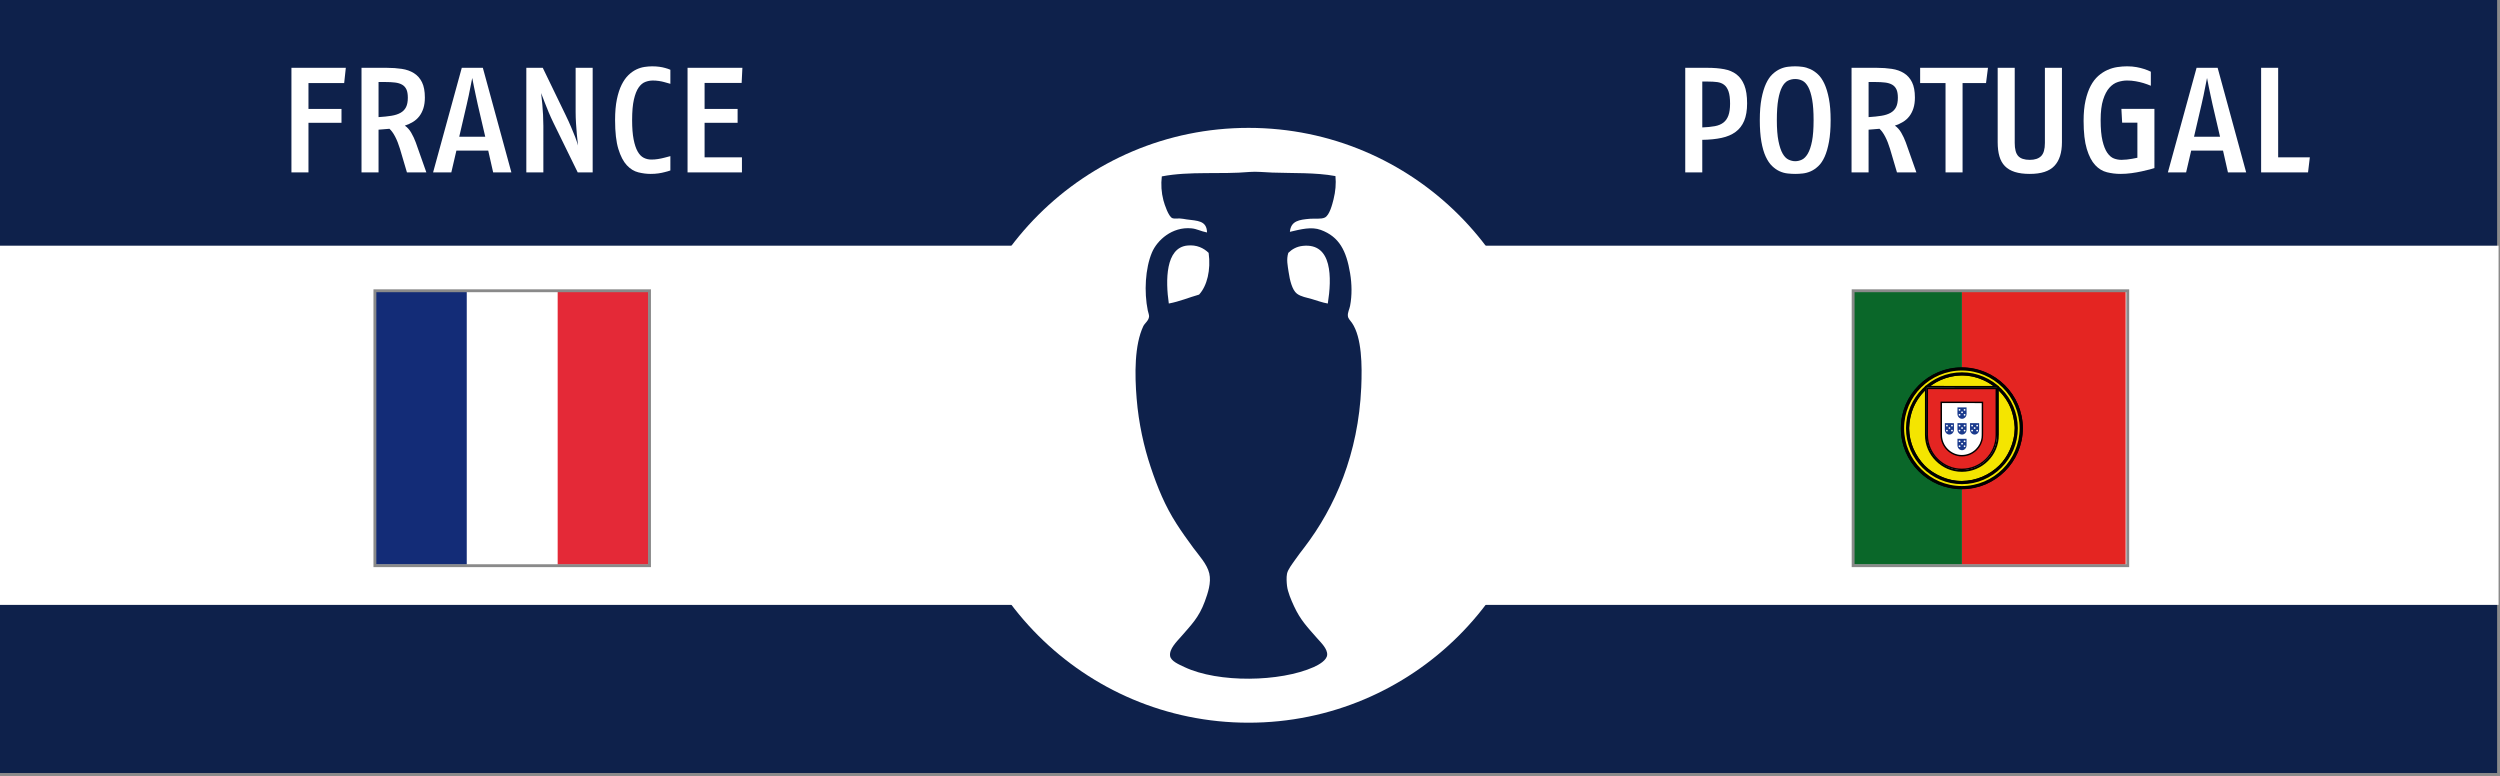 <?xml version="1.0" encoding="utf-8"?>
<!-- Generator: Adobe Illustrator 15.0.0, SVG Export Plug-In . SVG Version: 6.00 Build 0)  -->
<!DOCTYPE svg PUBLIC "-//W3C//DTD SVG 1.1//EN" "http://www.w3.org/Graphics/SVG/1.1/DTD/svg11.dtd">
<svg version="1.1" id="Fond_bleu" xmlns="http://www.w3.org/2000/svg" xmlns:xlink="http://www.w3.org/1999/xlink" x="0px" y="0px"
	 width="870px" height="270px" viewBox="0 0 870 270" enable-background="new 0 0 870 270" xml:space="preserve">
<rect x="0" y="0" width="870" height="270" fill="#808080" stroke="none"/>
<rect x="-0.5" y="-0.5" fill="#0E214B" stroke="#8A8A8A" stroke-miterlimit="10" width="870" height="270"/>
<rect x="-0.458" y="85.5" fill="#FFFFFF" width="869.958" height="125"/>
<circle fill="#FFFFFF" cx="434.5" cy="148" r="103.5"/>
<path fill-rule="evenodd" clip-rule="evenodd" fill="#0E214B" d="M464.737,61.275c0.259,2.625,0.025,5.318-0.666,8.094
	c-0.448,1.802-1.384,5.482-2.993,6.32c-1.249,0.651-3.597,0.303-5.212,0.443c-3.698,0.322-6.632,0.684-6.985,4.546
	c3.896-0.904,7.48-1.869,10.756-0.666c6.476,2.379,8.915,7.338,10.2,15.079c0.623,3.753,0.69,7.668,0,11.31
	c-0.234,1.24-0.891,2.32-0.776,3.548c0.09,0.964,0.799,1.494,1.442,2.439c3.437,5.055,3.545,14.79,3.215,22.397
	c-1.002,23.083-9.074,41.692-19.847,55.771c-0.993,1.298-2.119,2.731-3.216,4.324c-0.92,1.336-2.48,3.297-2.771,4.767
	c-0.259,1.307-0.126,3.132,0,4.214c0.252,2.176,1.426,4.904,2.439,7.097c2.231,4.826,4.646,7.271,7.983,11.087
	c1.366,1.563,3.721,3.743,3.547,5.877c-0.15,1.861-2.868,3.413-4.656,4.214c-11.685,5.228-33.23,5.584-45.016,0
	c-1.879-0.891-4.734-2.056-4.989-3.881c-0.342-2.443,2.325-4.986,3.769-6.652c3.608-4.164,6.247-6.678,8.315-12.309
	c1.033-2.813,2.317-6.533,1.553-9.757c-0.773-3.258-3.633-6.286-5.545-8.87c-2.007-2.715-4.104-5.661-5.875-8.427
	c-3.946-6.152-6.565-12.486-8.981-19.735c-2.326-6.979-4.16-15.037-4.879-23.838c-0.686-8.395-0.782-18.617,2.329-25.169
	c0.482-1.018,1.862-1.868,1.995-3.327c0.056-0.606-0.296-1.385-0.443-2.106c-1.33-6.503-0.878-14.675,1.442-20.18
	c1.804-4.281,7.027-9.053,13.748-8.426c1.907,0.178,3.254,1.03,5.433,1.441c-0.108-4.232-3.425-4.039-7.097-4.546
	c-0.758-0.104-1.593-0.306-2.438-0.333c-0.931-0.028-1.898,0.164-2.549-0.11c-1.308-0.551-2.687-4.619-3.104-6.209
	c-0.71-2.699-0.888-5.56-0.555-8.315c9.686-1.882,20.393-0.637,30.6-1.553c2.204-0.197,5.268,0.122,7.873,0.222
	C449.791,60.325,457.836,59.981,464.737,61.275z M417.281,102.522c2.802-3.047,4.137-8.587,3.327-14.525
	c-1.71-1.661-4.135-2.89-7.429-2.55c-7.592,0.784-7.6,12.138-6.431,20.179C410.574,104.906,413.734,103.519,417.281,102.522z
	 M453.428,85.558c-2.168,0.224-3.778,1.146-5.101,2.439c-0.724,2.334-0.208,4.426,0.11,6.653c0.401,2.798,1.225,6.28,2.884,7.54
	c1.408,1.07,3.436,1.372,5.211,1.885c1.838,0.531,3.605,1.224,5.543,1.552C463.483,96.771,463.699,84.497,453.428,85.558z"/>
<path fill="#E42522" d="M682.754,101.559h56.966v94.927h-56.966V101.559z"/>
<path fill="#0A6729" d="M644.777,101.559h37.977v94.927h-37.977V101.559z"/>
<path fill="#F4E500" stroke="#000000" stroke-width="0.652" stroke-linecap="round" stroke-linejoin="round" d="M701.486,148.551
	c0.031,5.934-3.008,11.262-5.454,13.611c-3.461,3.323-8.05,5.461-13.41,5.561c-5.985,0.108-11.626-3.792-13.141-5.506
	c-2.959-3.351-5.367-7.605-5.445-13.341c0.367-6.478,2.91-10.989,6.597-14.084c3.686-3.093,8.594-4.601,12.682-4.494
	c4.717,0.125,10.225,2.438,14.032,7.031C699.84,140.338,700.92,143.605,701.486,148.551L701.486,148.551z M682.674,128.229
	c11.493,0,20.944,9.351,20.944,20.82c0,11.467-9.451,20.82-20.944,20.82c-11.494,0-20.867-9.354-20.867-20.82
	C661.807,137.58,671.18,128.229,682.674,128.229"/>
<path fill="#F4E500" stroke="#000000" stroke-width="0.652" stroke-linecap="round" stroke-linejoin="round" d="M682.73,128.156
	c11.504,0,20.884,9.383,20.884,20.889c0,11.504-9.382,20.887-20.884,20.887c-11.505,0-20.887-9.383-20.887-20.887
	C661.844,137.539,671.226,128.156,682.73,128.156L682.73,128.156z M662.303,149.045c0,11.234,9.227,20.428,20.428,20.428
	s20.426-9.193,20.426-20.428s-9.227-20.43-20.428-20.43C671.529,128.615,662.303,137.811,662.303,149.045L662.303,149.045z"/>
<path fill="#F4E500" stroke="#000000" stroke-width="0.652" stroke-linecap="round" stroke-linejoin="round" d="M682.748,129.892
	c10.488,0,19.13,8.61,19.13,19.133c0,10.522-8.642,19.133-19.13,19.133c-10.492,0-19.133-8.61-19.133-19.133
	C663.615,138.502,672.256,129.892,682.748,129.892L682.748,129.892z M664.074,149.025c0,10.27,8.434,18.673,18.674,18.673
	c10.237,0,18.67-8.403,18.67-18.673s-8.433-18.674-18.67-18.674C672.508,130.352,664.074,138.756,664.074,149.025z"/>
<path fill="#FFFFFF" stroke="#000000" stroke-width="0.67" d="M670.22,151.346c0,3.432,1.405,6.535,3.681,8.805
	c2.282,2.274,5.381,3.709,8.82,3.709c3.454,0,6.592-1.404,8.863-3.67c2.271-2.264,3.679-5.39,3.68-8.834h-0.001v-16.705
	l-25.048-0.028L670.22,151.346L670.22,151.346L670.22,151.346z"/>
<path fill="#E42522" stroke="#000000" stroke-width="0.507" d="M670.688,151.369v0.008c0,3.283,1.357,6.271,3.539,8.441
	c2.184,2.173,5.191,3.525,8.48,3.525c3.309,0,6.31-1.343,8.484-3.508c2.177-2.166,3.523-5.154,3.523-8.446l0,0v-16.208
	l-24.013-0.004L670.688,151.369 M689.887,140.03v10.312l-0.008,1.093c0,0.286-0.018,0.614-0.051,0.893
	c-0.194,1.632-0.944,3.053-2.057,4.157c-1.299,1.295-3.094,2.099-5.072,2.099c-1.967,0-3.719-0.832-5.025-2.132
	c-1.338-1.333-2.113-3.161-2.113-5.051l-0.006-11.396L689.887,140.03L689.887,140.03L689.887,140.03z"/>
<g id="f_10_">
	<path fill="#1A3A8D" d="M681.195,149.529L681.195,149.529c-0.002,0.447,0.164,0.875,0.467,1.202
		c0.288,0.31,0.686,0.501,1.119,0.501c0.436,0,0.83-0.189,1.117-0.498s0.465-0.73,0.465-1.201v-2.272l-3.163-0.003L681.195,149.529"
		/>
	<circle fill="#FFFFFF" cx="681.92" cy="148.124" r="0.313"/>
	<circle fill="#FFFFFF" cx="683.674" cy="148.125" r="0.314"/>
	<circle fill="#FFFFFF" cx="682.797" cy="148.967" r="0.313"/>
	<circle fill="#FFFFFF" cx="681.92" cy="149.849" r="0.314"/>
	<path fill="#FFFFFF" d="M683.672,149.533c0.174,0,0.316,0.141,0.316,0.313c0,0.174-0.143,0.314-0.316,0.314
		c-0.172,0-0.312-0.141-0.312-0.314C683.36,149.674,683.5,149.533,683.672,149.533z"/>
</g>
<g>
	<g id="f_4_">
		<path fill="#1A3A8D" d="M681.195,144.042L681.195,144.042c-0.002,0.446,0.164,0.875,0.467,1.201
			c0.288,0.31,0.686,0.503,1.119,0.503c0.436,0,0.83-0.193,1.117-0.5c0.287-0.309,0.465-0.732,0.465-1.2v-2.272l-3.163-0.002
			L681.195,144.042"/>
		<circle fill="#FFFFFF" cx="681.92" cy="142.636" r="0.313"/>
		<circle fill="#FFFFFF" cx="683.674" cy="142.637" r="0.314"/>
		<circle fill="#FFFFFF" cx="682.797" cy="143.479" r="0.314"/>
		<circle fill="#FFFFFF" cx="681.92" cy="144.36" r="0.313"/>
		<path fill="#FFFFFF" d="M683.672,144.045c0.174,0,0.316,0.141,0.316,0.314c0,0.172-0.143,0.313-0.316,0.313
			c-0.172,0-0.312-0.141-0.312-0.313C683.36,144.186,683.5,144.045,683.672,144.045z"/>
	</g>
</g>
<g>
	<g id="f_3_">
		<path fill="#1A3A8D" d="M676.809,149.529L676.809,149.529c-0.002,0.447,0.164,0.875,0.466,1.202
			c0.286,0.31,0.686,0.501,1.119,0.501c0.435,0,0.831-0.189,1.118-0.498s0.465-0.73,0.465-1.201v-2.272l-3.163-0.003
			L676.809,149.529"/>
		<circle fill="#FFFFFF" cx="677.533" cy="148.124" r="0.313"/>
		<circle fill="#FFFFFF" cx="679.287" cy="148.125" r="0.314"/>
		<path fill="#FFFFFF" d="M678.41,148.654c0.172,0,0.312,0.14,0.312,0.313s-0.14,0.313-0.312,0.313
			c-0.176,0-0.315-0.141-0.315-0.313S678.234,148.654,678.41,148.654z"/>
		<circle fill="#FFFFFF" cx="677.533" cy="149.849" r="0.314"/>
		<circle fill="#FFFFFF" cx="679.287" cy="149.847" r="0.313"/>
	</g>
</g>
<g>
	<g id="f_2_">
		<path fill="#1A3A8D" d="M685.569,149.529L685.569,149.529c-0.001,0.447,0.167,0.875,0.468,1.202
			c0.289,0.31,0.686,0.501,1.119,0.501c0.436,0,0.832-0.189,1.118-0.498s0.464-0.73,0.464-1.201v-2.272l-3.162-0.003
			L685.569,149.529"/>
		<circle fill="#FFFFFF" cx="686.297" cy="148.124" r="0.313"/>
		<circle fill="#FFFFFF" cx="688.052" cy="148.125" r="0.314"/>
		<circle fill="#FFFFFF" cx="687.172" cy="148.967" r="0.313"/>
		<circle fill="#FFFFFF" cx="686.297" cy="149.849" r="0.314"/>
		<circle fill="#FFFFFF" cx="688.049" cy="149.847" r="0.313"/>
	</g>
</g>
<g>
	<g id="f_1_">
		<path fill="#1A3A8D" d="M681.195,154.969v0.002c-0.002,0.445,0.164,0.873,0.467,1.2c0.288,0.31,0.686,0.502,1.119,0.502
			c0.436,0,0.83-0.192,1.117-0.499c0.287-0.309,0.465-0.732,0.465-1.201V152.7l-3.163-0.002L681.195,154.969"/>
		<circle fill="#FFFFFF" cx="681.92" cy="153.562" r="0.313"/>
		<circle fill="#FFFFFF" cx="683.674" cy="153.563" r="0.313"/>
		<circle fill="#FFFFFF" cx="682.797" cy="154.405" r="0.313"/>
		<circle fill="#FFFFFF" cx="681.92" cy="155.288" r="0.314"/>
		<path fill="#FFFFFF" d="M683.672,154.971c0.174,0,0.316,0.143,0.316,0.314c0,0.174-0.143,0.314-0.316,0.314
			c-0.172,0-0.312-0.141-0.312-0.314C683.36,155.113,683.5,154.971,683.672,154.971z"/>
	</g>
</g>
<rect x="644.889" y="101.183" fill="none" stroke="#8A8A8A" stroke-miterlimit="10" width="95.568" height="95.678"/>
<g id="France_1_">
	<path fill="#FFFFFF" d="M130.786,101.561h94.925v94.923h-94.925V101.561z"/>
	<path fill="#132C77" d="M130.786,101.561h31.643v94.923h-31.643V101.561z"/>
	<path fill="#E42937" d="M194.068,101.561h31.641v94.923h-31.641V101.561z"/>
</g>
<rect x="130.464" y="101.183" fill="none" stroke="#8A8A8A" stroke-miterlimit="10" width="95.568" height="95.678"/>
<g>
	<path fill="#FFFFFF" d="M607.992,35.976c0,2.427-0.338,4.446-1.014,6.058c-0.676,1.612-1.674,2.904-2.99,3.874
		c-1.318,0.971-2.947,1.664-4.889,2.08s-4.178,0.642-6.707,0.676V60h-5.928V23.6h7.748c2.148,0,4.072,0.156,5.771,0.468
		c1.697,0.312,3.137,0.919,4.316,1.82c1.178,0.902,2.088,2.158,2.729,3.77C607.672,31.27,607.992,33.376,607.992,35.976z
		 M602.064,36.08c0-1.837-0.182-3.267-0.547-4.29c-0.363-1.022-0.875-1.785-1.533-2.288c-0.659-0.502-1.456-0.814-2.393-0.936
		c-0.936-0.121-1.994-0.182-3.172-0.182h-2.027v15.964c1.697-0.069,3.154-0.216,4.367-0.442c1.213-0.225,2.211-0.641,2.99-1.248
		c0.78-0.606,1.36-1.438,1.742-2.496C601.873,39.105,602.064,37.744,602.064,36.08z"/>
	<path fill="#FFFFFF" d="M637.06,41.8c0,2.947-0.19,5.46-0.572,7.54s-0.884,3.814-1.508,5.2c-0.624,1.387-1.36,2.479-2.21,3.276
		c-0.85,0.798-1.725,1.396-2.626,1.794c-0.901,0.398-1.819,0.65-2.756,0.754s-1.82,0.156-2.652,0.156s-1.725-0.052-2.678-0.156
		c-0.954-0.104-1.881-0.364-2.782-0.78c-0.902-0.416-1.768-1.022-2.6-1.82c-0.832-0.797-1.569-1.889-2.211-3.276
		c-0.641-1.386-1.144-3.12-1.508-5.2c-0.363-2.08-0.545-4.576-0.545-7.488c0-2.946,0.198-5.451,0.598-7.514
		c0.398-2.063,0.918-3.787,1.56-5.174c0.642-1.386,1.386-2.478,2.236-3.276c0.849-0.797,1.733-1.404,2.651-1.82
		s1.838-0.676,2.756-0.78c0.919-0.104,1.76-0.156,2.522-0.156c0.798,0,1.646,0.061,2.548,0.182c0.901,0.122,1.812,0.39,2.73,0.806
		c0.918,0.416,1.802,1.023,2.652,1.82c0.849,0.798,1.594,1.89,2.235,3.276c0.642,1.387,1.161,3.112,1.56,5.174
		C636.859,36.401,637.06,38.888,637.06,41.8z M631.131,41.8c0-2.877-0.164-5.243-0.493-7.098c-0.33-1.854-0.78-3.319-1.353-4.394
		c-0.572-1.074-1.248-1.811-2.027-2.21c-0.78-0.398-1.621-0.598-2.522-0.598s-1.741,0.191-2.522,0.572
		c-0.779,0.382-1.455,1.101-2.027,2.158c-0.572,1.058-1.023,2.514-1.352,4.368c-0.33,1.855-0.494,4.256-0.494,7.202
		c0,3.016,0.189,5.46,0.572,7.332c0.381,1.872,0.865,3.32,1.455,4.342c0.59,1.023,1.274,1.716,2.055,2.08
		c0.779,0.364,1.551,0.546,2.313,0.546c0.798,0,1.577-0.182,2.341-0.546c0.762-0.364,1.446-1.066,2.053-2.106
		c0.607-1.04,1.093-2.487,1.457-4.342C630.949,47.252,631.131,44.816,631.131,41.8z"/>
	<path fill="#FFFFFF" d="M660.146,60l-2.443-8.268c-0.486-1.594-1.04-2.99-1.664-4.186c-0.624-1.196-1.283-2.106-1.977-2.73
		l-3.795,0.312V60h-5.928V23.6h8.787c1.872,0,3.614,0.122,5.227,0.364c1.611,0.243,3.016,0.737,4.211,1.482
		c1.197,0.746,2.133,1.794,2.809,3.146c0.676,1.352,1.014,3.138,1.014,5.356c0,1.422-0.174,2.669-0.52,3.744
		c-0.348,1.075-0.824,2.002-1.43,2.782c-0.607,0.78-1.336,1.43-2.184,1.95c-0.851,0.52-1.795,0.954-2.835,1.3
		c0.866,0.59,1.604,1.404,2.21,2.444s1.135,2.167,1.586,3.38L666.907,60H660.146z M660.459,34c0-1.213-0.164-2.175-0.494-2.886
		c-0.33-0.71-0.824-1.256-1.481-1.638c-0.659-0.381-1.482-0.632-2.47-0.754c-0.988-0.121-2.158-0.182-3.51-0.182h-2.236v12.22
		c1.697-0.104,3.188-0.26,4.472-0.468c1.282-0.208,2.349-0.554,3.198-1.04c0.849-0.485,1.481-1.144,1.897-1.976
		S660.459,35.352,660.459,34z"/>
	<path fill="#FFFFFF" d="M691.139,28.904h-8.164V60h-5.928V28.904h-8.84V23.6h23.607L691.139,28.904z"/>
	<path fill="#FFFFFF" d="M717.555,49.496c0,3.64-0.876,6.388-2.627,8.242c-1.75,1.855-4.602,2.782-8.553,2.782
		c-2.047,0-3.779-0.226-5.201-0.676c-1.422-0.45-2.573-1.126-3.457-2.028c-0.885-0.901-1.526-2.045-1.924-3.432
		c-0.399-1.386-0.599-3.016-0.599-4.888V23.6h5.929v26.156c0,2.15,0.406,3.666,1.221,4.55c0.814,0.884,2.158,1.326,4.031,1.326
		c1.732,0,3.041-0.433,3.926-1.3c0.884-0.866,1.326-2.392,1.326-4.576V23.6h5.928V49.496z"/>
	<path fill="#FFFFFF" d="M749.742,58.492c-0.278,0.104-0.815,0.26-1.613,0.468c-0.797,0.208-1.741,0.434-2.834,0.676
		c-1.092,0.243-2.279,0.45-3.562,0.624c-1.282,0.173-2.548,0.26-3.796,0.26c-1.595,0-3.164-0.191-4.706-0.572
		c-1.543-0.381-2.911-1.213-4.108-2.496c-1.195-1.282-2.166-3.146-2.912-5.59c-0.745-2.444-1.117-5.711-1.117-9.802
		c0-2.738,0.225-5.104,0.676-7.098c0.45-1.993,1.049-3.692,1.794-5.096c0.745-1.404,1.62-2.548,2.626-3.432
		c1.006-0.884,2.071-1.577,3.198-2.08c1.126-0.502,2.278-0.84,3.458-1.014c1.178-0.173,2.305-0.26,3.38-0.26
		c1.213,0,2.322,0.096,3.328,0.286c1.005,0.191,1.872,0.408,2.601,0.65c0.865,0.278,1.646,0.59,2.34,0.936v4.888
		c-0.832-0.346-1.699-0.658-2.601-0.936c-0.798-0.242-1.69-0.45-2.678-0.624c-0.988-0.173-1.985-0.26-2.99-0.26
		c-1.04,0-2.106,0.174-3.198,0.52c-1.092,0.347-2.08,1.014-2.964,2.002s-1.612,2.384-2.185,4.186
		c-0.571,1.803-0.857,4.16-0.857,7.072c0,2.982,0.217,5.382,0.65,7.202c0.433,1.82,0.996,3.224,1.689,4.212
		c0.693,0.988,1.465,1.638,2.314,1.95s1.707,0.468,2.574,0.468c0.589,0,1.213-0.034,1.871-0.104c0.658-0.069,1.266-0.156,1.82-0.26
		c0.624-0.138,1.248-0.26,1.872-0.364v-12.22h-5.304l-0.26-4.784h11.492V58.492z"/>
	<path fill="#FFFFFF" d="M775.326,60l-1.717-7.592h-11.076L760.766,60h-6.344l9.984-36.4h7.332L781.67,60H775.326z M769.97,36.392
		c-0.208-1.005-0.434-2.045-0.676-3.12c-0.243-1.074-0.451-2.062-0.624-2.964c-0.208-1.074-0.416-2.132-0.624-3.172l-0.624,3.12
		c-0.174,0.902-0.373,1.898-0.598,2.99c-0.227,1.092-0.461,2.141-0.702,3.146l-2.601,11.18h9.049L769.97,36.392z"/>
	<path fill="#FFFFFF" d="M803.197,60h-16.328V23.6h5.929v31.148h11.023L803.197,60z"/>
</g>
<g>
	<path fill="#FFFFFF" d="M119.775,28.904h-12.428V37.9h11.492v4.836h-11.492V60h-5.928V23.6h18.928L119.775,28.904z"/>
	<path fill="#FFFFFF" d="M141.614,60l-2.444-8.268c-0.486-1.594-1.04-2.99-1.664-4.186c-0.624-1.196-1.283-2.106-1.976-2.73
		l-3.796,0.312V60h-5.928V23.6h8.788c1.872,0,3.614,0.122,5.226,0.364c1.612,0.243,3.016,0.737,4.212,1.482
		c1.196,0.746,2.132,1.794,2.808,3.146c0.676,1.352,1.014,3.138,1.014,5.356c0,1.422-0.174,2.669-0.52,3.744
		c-0.347,1.075-0.824,2.002-1.43,2.782c-0.607,0.78-1.335,1.43-2.184,1.95c-0.85,0.52-1.794,0.954-2.834,1.3
		c0.866,0.59,1.604,1.404,2.21,2.444c0.606,1.04,1.135,2.167,1.586,3.38L148.375,60H141.614z M141.926,34
		c0-1.213-0.165-2.175-0.494-2.886c-0.33-0.71-0.824-1.256-1.482-1.638c-0.659-0.381-1.482-0.632-2.47-0.754
		c-0.988-0.121-2.158-0.182-3.51-0.182h-2.236v12.22c1.698-0.104,3.189-0.26,4.472-0.468c1.282-0.208,2.348-0.554,3.198-1.04
		c0.849-0.485,1.482-1.144,1.898-1.976S141.926,35.352,141.926,34z"/>
	<path fill="#FFFFFF" d="M171.618,60l-1.716-7.592h-11.076L157.058,60h-6.344l9.984-36.4h7.332l9.932,36.4H171.618z M166.262,36.392
		c-0.208-1.005-0.434-2.045-0.676-3.12c-0.243-1.074-0.451-2.062-0.624-2.964c-0.208-1.074-0.416-2.132-0.624-3.172l-0.624,3.12
		c-0.174,0.902-0.373,1.898-0.598,2.99c-0.226,1.092-0.46,2.141-0.702,3.146l-2.6,11.18h9.048L166.262,36.392z"/>
	<path fill="#FFFFFF" d="M201.049,60l-8.476-17.316c-0.59-1.213-1.136-2.418-1.638-3.614c-0.503-1.196-0.945-2.296-1.326-3.302
		c-0.451-1.144-0.884-2.27-1.3-3.38c0.138,1.283,0.277,2.583,0.416,3.9c0.104,1.11,0.19,2.34,0.26,3.692
		c0.069,1.352,0.104,2.635,0.104,3.848V60h-5.928V23.6h5.72l7.904,16.328c0.797,1.63,1.464,3.094,2.002,4.394
		c0.537,1.3,0.996,2.418,1.378,3.354c0.416,1.11,0.745,2.098,0.988,2.964c-0.139-1.282-0.278-2.6-0.416-3.952
		c-0.104-1.144-0.2-2.4-0.286-3.77c-0.087-1.369-0.13-2.678-0.13-3.926V23.6h5.928V60H201.049z"/>
	<path fill="#FFFFFF" d="M233.289,59.324c-0.59,0.208-1.248,0.399-1.976,0.572c-0.624,0.173-1.352,0.32-2.184,0.442
		c-0.832,0.121-1.734,0.182-2.704,0.182c-1.387,0-2.817-0.182-4.29-0.546c-1.474-0.364-2.808-1.187-4.004-2.47
		c-1.196-1.282-2.176-3.163-2.938-5.642c-0.763-2.478-1.144-5.832-1.144-10.062c0-2.808,0.208-5.217,0.624-7.228
		c0.416-2.01,0.97-3.709,1.664-5.096c0.693-1.386,1.482-2.504,2.366-3.354c0.884-0.849,1.802-1.499,2.756-1.95
		c0.953-0.45,1.906-0.745,2.86-0.884c0.953-0.138,1.828-0.208,2.626-0.208c0.901,0,1.733,0.052,2.496,0.156
		c0.762,0.104,1.438,0.243,2.028,0.416c0.658,0.174,1.265,0.382,1.82,0.624v4.888c-0.659-0.208-1.335-0.398-2.028-0.572
		c-0.59-0.173-1.24-0.312-1.95-0.416c-0.711-0.104-1.413-0.156-2.106-0.156c-0.902,0-1.786,0.165-2.652,0.494
		c-0.867,0.33-1.638,0.979-2.314,1.95c-0.676,0.971-1.222,2.358-1.638,4.16c-0.416,1.803-0.624,4.195-0.624,7.176
		c0,2.704,0.173,4.94,0.52,6.708c0.346,1.768,0.814,3.172,1.404,4.212c0.589,1.04,1.291,1.768,2.106,2.184
		c0.814,0.416,1.707,0.624,2.678,0.624c0.762,0,1.525-0.06,2.288-0.182c0.762-0.121,1.473-0.269,2.132-0.442
		c0.762-0.173,1.49-0.364,2.184-0.572V59.324z"/>
	<path fill="#FFFFFF" d="M258.092,28.852h-12.896V37.9h11.492v4.836h-11.492v12.012h13V60h-18.928V23.6h19.084L258.092,28.852z"/>
</g>
</svg>
